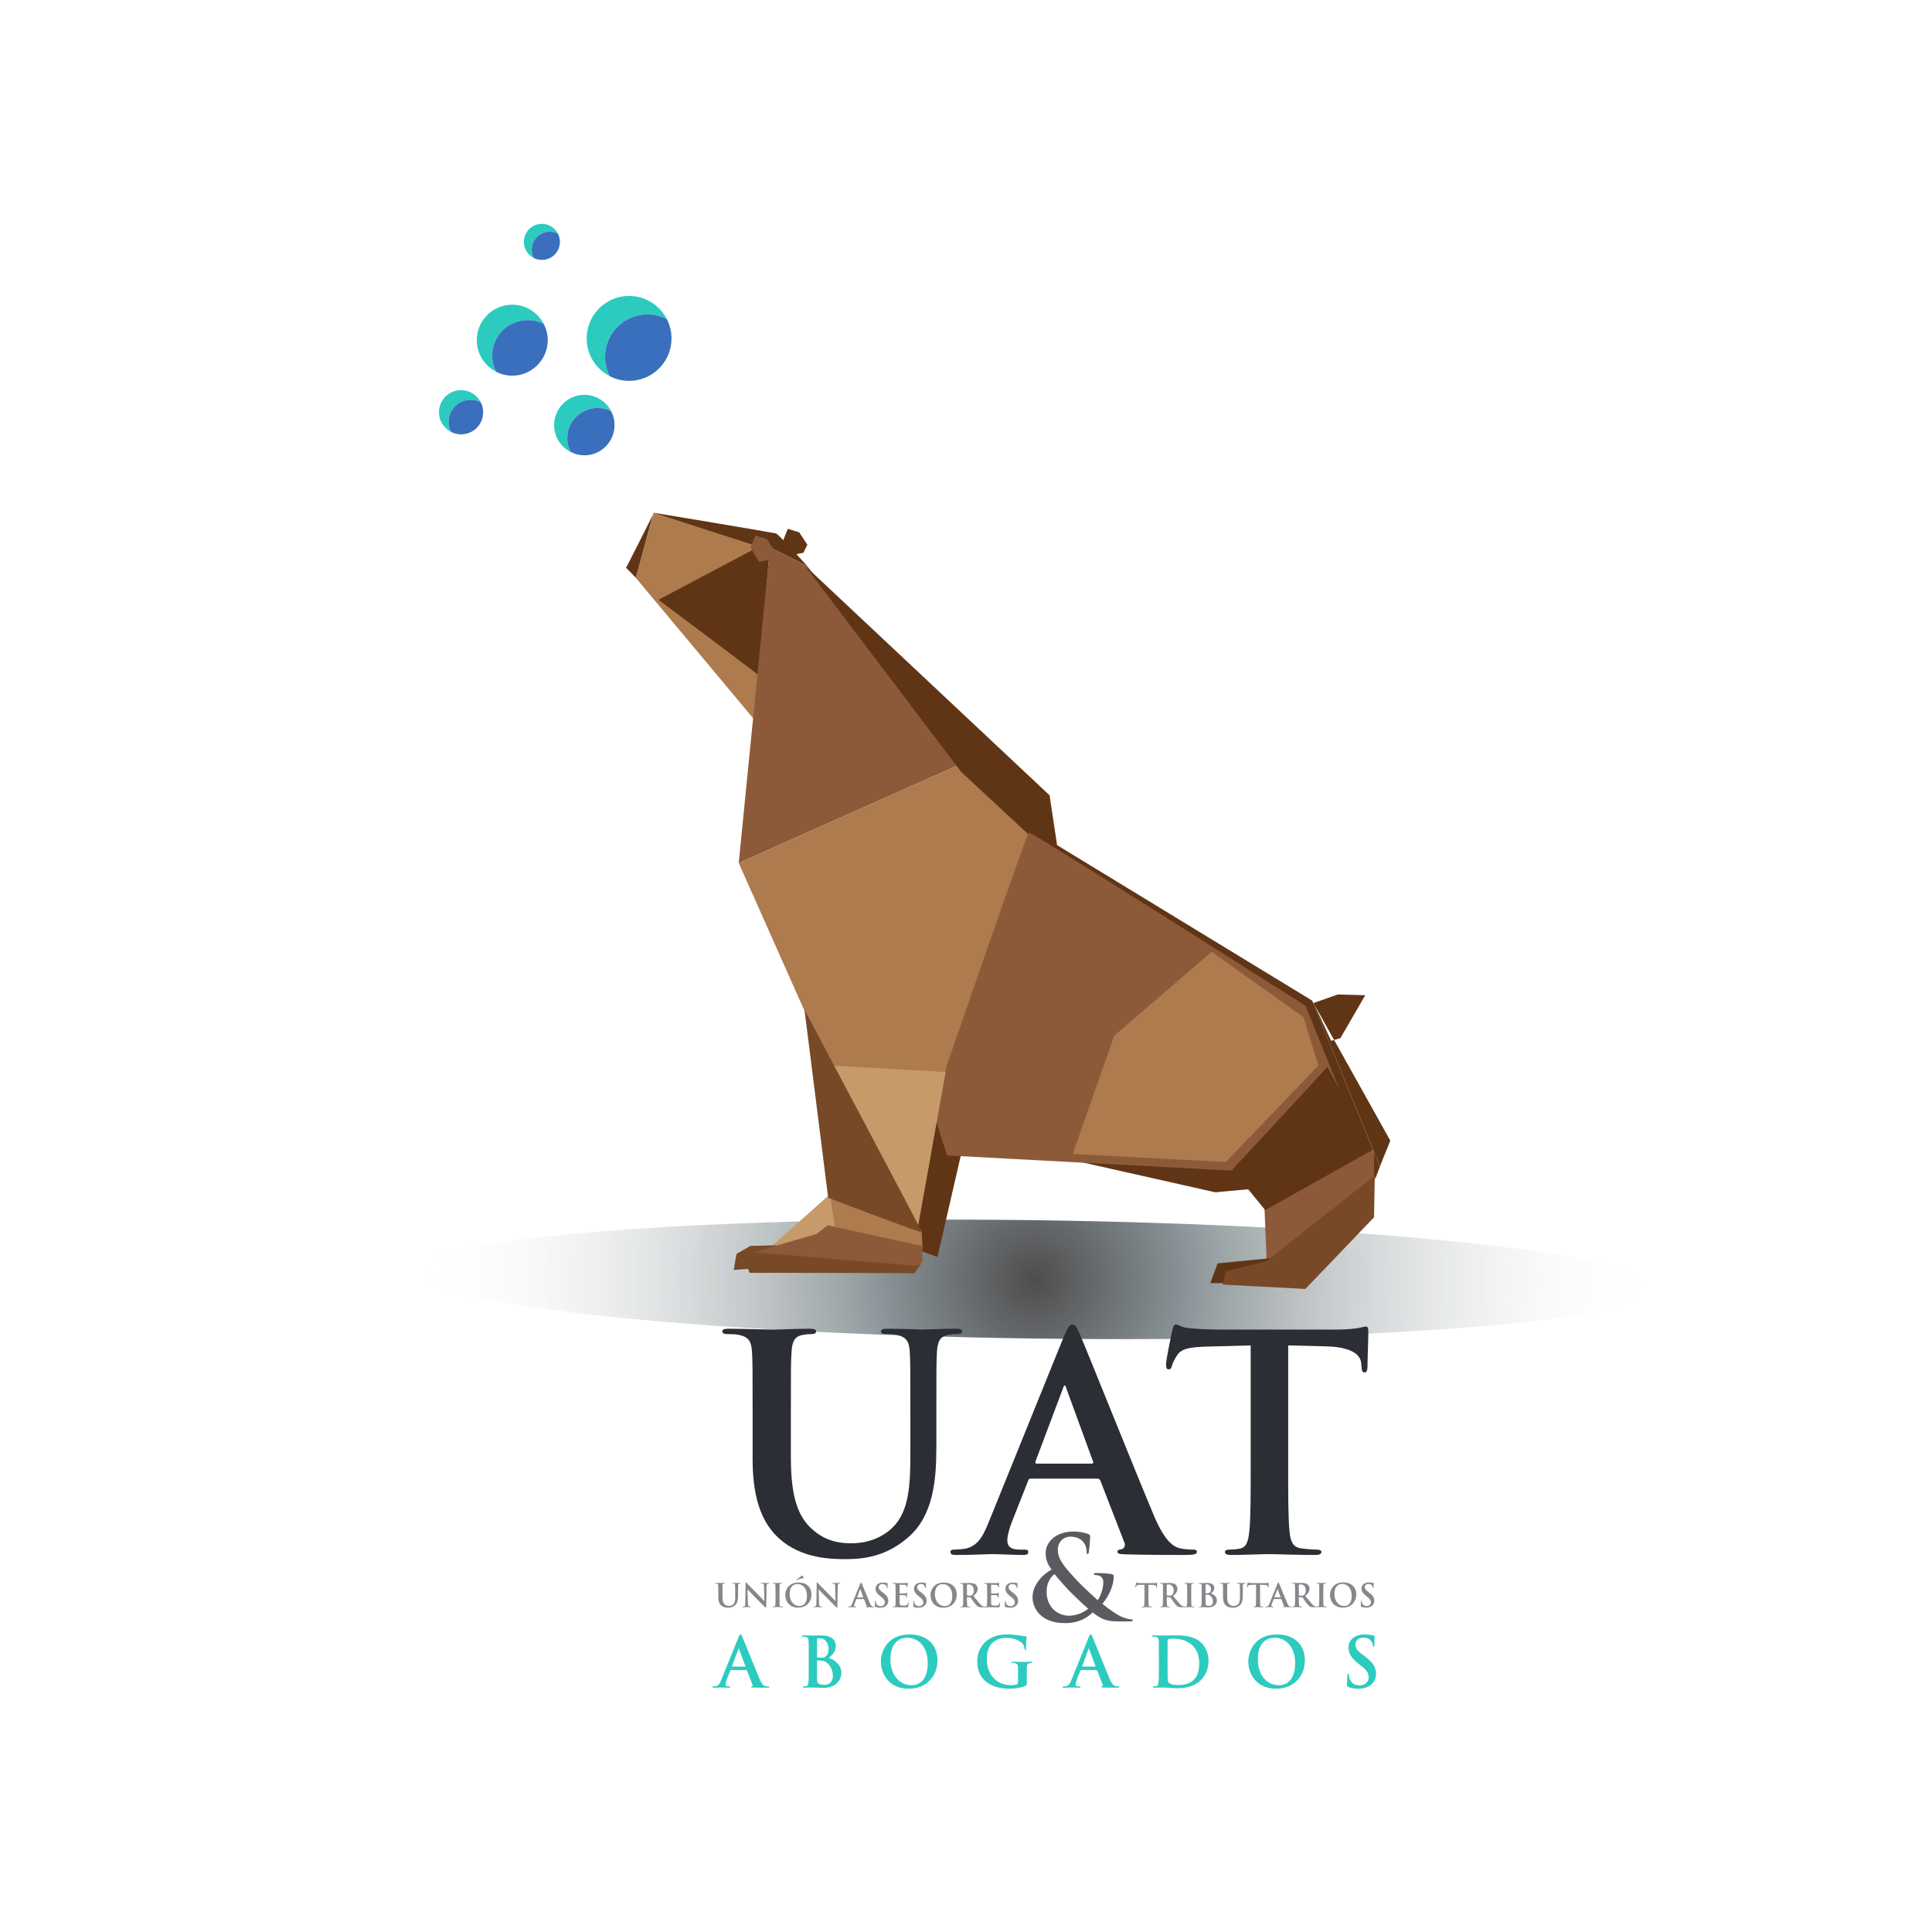 <svg version="1.2" xmlns="http://www.w3.org/2000/svg" viewBox="0 0 2268 2268" width="2268" height="2268">
	<title>40x40_uat</title>
	<defs>
		<clipPath clipPathUnits="userSpaceOnUse" id="cp1">
			<path d="m0 0h2268v2268h-2268z"/>
		</clipPath>
		<radialGradient id="g1" cx="0" cy="0" r="1" gradientUnits="userSpaceOnUse" gradientTransform="matrix(727.253,7.476,-7.476,727.253,1214.582,1501.85)">
			<stop offset="0" stop-color="#030103" stop-opacity="1"/>
			<stop offset=".233" stop-color="#536166" stop-opacity="1"/>
			<stop offset="1" stop-color="#ffffff" stop-opacity="0"/>
		</radialGradient>
	</defs>
	<style>
		.s0 { fill: url(#g1) } 
		.s1 { fill: #603515 } 
		.s2 { fill: #ad7b4d } 
		.s3 { fill: #8d5a39 } 
		.s4 { fill: #774927 } 
		.s5 { fill: #c79a69 } 
		.s6 { fill: #2ccbbfd8 } 
		.s7 { fill: #396fbdc2 } 
		.s8 { fill: #2c2e35 } 
		.s9 { fill: #85878b } 
		.s10 { fill: #595b61 } 
	</style>
	<g id="Page 1" clip-path="url(#cp1)">
		<g id="&lt;Group&gt;" style="opacity: .7">
			<path id="Path 2" class="s0" d="m1941.4 1511.6c0.5-38.3-324.5-73.8-725.9-79.2-401.4-5.3-727.2 21.4-727.7 59.7-0.5 38.3 324.5 73.8 725.9 79.2 401.4 5.4 727.2-21.4 727.7-59.7z"/>
		</g>
		<path id="Path 4" class="s1" d="m1175.3 1150.5l-74.8 325.1c0 0-70.8-25.7-70.1-27.7 0.7-2 144.9-297.4 144.9-297.4zm-440.4-484c0.5-0.2 31.7-62.5 31.7-62.5 0 0-19.9 74.8-20.3 74.2-0.3-0.6-11.4-11.7-11.4-11.7z"/>
		<path id="Path 5" class="s2" d="m888.6 848.5l-142.3-170.3 21-76.3 128.9 36.8z"/>
		<path id="Path 6" class="s1" d="m947.8 664.7c0 0-33.8-37.7-36.8-38.5-3.1-0.9-143.7-24.3-143.7-24.3l120.7 39 8.2-2.2zm-57.1 128.1c-1.3-1.7-117.7-88.7-117.7-88.7l123.3-65.3 6.5 16.8z"/>
		<path id="Path 7" class="s3" d="m867.2 1013.1l260.2-116-179.6-232.4-51.6-26 6.5 16.9z"/>
		<path id="Path 8" class="s2" d="m973.3 1251.6l140.2 11.3 99.6-291.8-85.7-74-260.2 116z"/>
		<path id="Path 9" class="s1" d="m1244.2 1013.8l-12.1-80.2-287.4-269.8 183.5 242.2zm182.7 385.9c5.2-0.9 187.8-16.5 187.8-16.5l5.2-13.8-79.6-194.8-328.1-200-115.1 335.9 29.4-27.7 119.5 76.2z"/>
		<path id="Path 10" class="s3" d="m1111.8 1356.4l502.9 26.8-82.2-202.6c0 0-322-204.3-324.6-203.4-2.6 0.9-96.1 272.7-96.1 272.7l-14.7 60.6z"/>
		<path id="Path 11" class="s1" d="m1632.1 1339l-91.8-164.4 79.6 194.7zm-29.4-170.7l-29.2 50.4-10.9 3.1-20.5-44.4 28.4-10zm-683.6-533.2l5.7-14.3 13.4 4.1 9.6 14.5-4.7 9.5-13.9 2.8z"/>
		<path id="Path 12" class="s3" d="m881 642.9l5.7-14.3 13.4 4.1 9.6 14.5-4.7 9.6-13.9 2.7zm732 706.3c-2.5 0-128.7 66.9-128.7 66.9l2.6 64.4 42-8.6 84.1-78.1z"/>
		<path id="Path 13" class="s1" d="m1420.8 1506.3l8.6-23.2 69.5-6.9-3.4 30.1z"/>
		<path id="Path 14" class="s4" d="m1435.4 1508l3.4-15.5 48.1-12 58.3-46.3 68.7-54.1-0.9 48.9-80.6 84.1z"/>
		<path id="Path 15" class="s1" d="m1558.1 1252.2c-0.8 2-111.6 121-111.6 121l38.8 47.4 125.6-70.5z"/>
		<path id="Path 16" class="s5" d="m974 1250.7l12.3 227.7 84.8-1.7 27.4-153.2 11.6-65z"/>
		<path id="Path 17" class="s2" d="m1081.8 1443.8c-2.7-1.4-104.9-39.7-104.9-39.7l-18.1 44.4 124.3 17.5z"/>
		<path id="Path 18" class="s5" d="m902.3 1466l71.9-63.9 7.7 48.8z"/>
		<path id="Path 19" class="s4" d="m1073 1494.9c-2-0.7-192.9-0.7-192.9-0.7l-2-4.7-16.8 1.3 3.3-18.8 16.2-9.4 28.2-0.7 169.4 20.9 2.7 1.3z"/>
		<path id="Path 20" class="s3" d="m1077.7 1486.1l5.4-5.4-0.7-18.1-110.9-24.2-12.8 10.1-73.9 21.5z"/>
		<path id="Path 21" class="s4" d="m944.4 1185.3l27.8 220.8c0 0 110.9 42.4 110.2 40.4-0.6-2.1-138-261.2-138-261.2z"/>
		<path id="Path 22" class="s2" d="m1422.4 1117.2l-114.4 98.7-48.7 138.8 179.7 9.4 108.7-113.3-17.4-56.7z"/>
		<path id="Path 23" class="s6" d="m619.4 375.8c6.8 0 13.3 1.6 19 4.6-6.9-13.5-20.9-22.7-37.1-22.7-23 0-41.6 18.6-41.6 41.6 0 16.2 9.2 30.2 22.7 37.1-2.9-5.7-4.6-12.2-4.6-19 0-23 18.6-41.6 41.6-41.6z"/>
		<path id="Path 24" class="s7" d="m643 399.3c0-6.8-1.7-13.2-4.6-18.9-5.7-3-12.2-4.6-19-4.6-23 0-41.6 18.6-41.6 41.6 0 6.8 1.7 13.3 4.6 19 5.7 2.9 12.1 4.6 18.9 4.6 23 0 41.7-18.7 41.7-41.7z"/>
		<path id="Path 25" class="s6" d="m701.4 478.9c5.8 0 11.3 1.4 16.1 3.9-5.9-11.5-17.8-19.3-31.5-19.3-19.6 0-35.5 15.9-35.5 35.5 0 13.7 7.8 25.7 19.3 31.5-2.5-4.8-3.9-10.3-3.9-16.1 0-19.6 15.9-35.5 35.5-35.5z"/>
		<path id="Path 26" class="s7" d="m721.4 499c0-5.9-1.4-11.3-3.9-16.2-4.8-2.5-10.3-3.9-16.1-3.9-19.6 0-35.5 15.9-35.5 35.5 0 5.8 1.4 11.3 3.9 16.1 4.8 2.5 10.3 4 16.2 4 19.6 0 35.4-15.9 35.4-35.5z"/>
		<path id="Path 27" class="s6" d="m552.5 469.3c4.3 0 8.3 1 11.8 2.8-4.3-8.3-13-14.1-23-14.1-14.4 0-26 11.6-26 26 0 10 5.8 18.7 14.2 23-1.9-3.5-2.9-7.5-2.9-11.8 0-14.3 11.6-25.9 25.9-25.9z"/>
		<path id="Path 28" class="s7" d="m567.2 483.9c0-4.2-1-8.2-2.9-11.8-3.5-1.8-7.5-2.8-11.8-2.8-14.3 0-25.9 11.6-25.9 25.9 0 4.3 1 8.3 2.9 11.8 3.5 1.8 7.5 2.9 11.8 2.9 14.3 0 25.9-11.6 25.9-26z"/>
		<path id="Path 29" class="s6" d="m645.3 272c3.5 0 6.8 0.9 9.7 2.3-3.6-6.8-10.7-11.5-18.9-11.5-11.7 0-21.1 9.5-21.1 21.2 0 8.2 4.7 15.3 11.5 18.8-1.5-2.9-2.3-6.2-2.3-9.6 0-11.7 9.4-21.2 21.1-21.2z"/>
		<path id="Path 30" class="s7" d="m657.3 284c0-3.5-0.9-6.8-2.3-9.7-2.9-1.4-6.2-2.3-9.7-2.3-11.7 0-21.1 9.5-21.1 21.2 0 3.4 0.8 6.7 2.3 9.6 2.9 1.5 6.2 2.3 9.6 2.3 11.7 0 21.2-9.4 21.2-21.1z"/>
		<path id="Path 31" class="s6" d="m760.1 369.1c8.2 0 15.9 2 22.7 5.5-8.2-16.1-25-27.2-44.3-27.2-27.5 0-49.8 22.4-49.8 49.9 0 19.3 11 36 27.1 44.3-3.5-6.8-5.5-14.5-5.5-22.7 0-27.5 22.3-49.8 49.8-49.8z"/>
		<path id="Path 32" class="s7" d="m788.3 397.3c0-8.2-2-15.9-5.5-22.7-6.8-3.5-14.5-5.5-22.7-5.5-27.5 0-49.8 22.3-49.8 49.8 0 8.2 2 15.9 5.5 22.7 6.8 3.5 14.5 5.5 22.7 5.5 27.5 0 49.8-22.3 49.8-49.8z"/>
		<path id="Path 33" class="s8" d="m883.5 1661.7c0-53.5 0-63.3-0.7-74.5-0.7-12-3.5-17.6-15.1-20.1-2.9-0.7-8.8-1-13.8-1-3.8 0-5.9-0.7-5.9-3.2 0-2.4 2.4-3.1 7.7-3.1 18.6 0 40.8 1 51.3 1 8.4 0 30.6-1 43.2-1 5.3 0 7.8 0.7 7.8 3.1 0 2.5-2.1 3.2-5.7 3.2-3.8 0-5.9 0.3-10.1 1-9.5 1.8-12.3 7.8-13 20.1-0.8 11.2-0.8 21-0.8 74.5v49.2c0 50.9 10.2 72.3 27.5 86.4 15.8 13 31.9 14.4 43.9 14.4 15.4 0 34.4-4.9 48.5-19 19.3-19.3 20.4-50.9 20.4-87.1v-43.9c0-53.5 0-63.3-0.7-74.5-0.7-12-3.6-17.6-15.2-20.1-2.8-0.7-8.7-1-12.6-1-3.9 0-6-0.7-6-3.2 0-2.4 2.5-3.1 7.4-3.1 17.9 0 40.1 1 40.4 1 4.2 0 26.4-1 40.1-1 4.9 0 7.4 0.7 7.4 3.1 0 2.5-2.2 3.2-6.4 3.2-3.8 0-5.9 0.3-10.2 1-9.5 1.8-12.3 7.8-13 20.1-0.7 11.2-0.7 21-0.7 74.5v37.6c0 39-3.8 80.4-33.4 105.7-24.9 21.5-50.2 25.3-73 25.3-18.7 0-52.4-1-78.1-24.2-17.9-16.2-31.2-42.2-31.2-93.1z"/>
		<path id="Path 34" fill-rule="evenodd" class="s8" d="m1209.9 1735.8c-1.7 0-2.4 0.7-3.1 2.8l-19 48.2c-3.5 8.7-5.3 17.2-5.3 21.4 0 6.3 3.2 10.9 14.1 10.9h5.3c4.2 0 5.2 0.7 5.2 2.8 0 2.8-2.1 3.5-5.9 3.5-11.3 0-26.4-1-37.3-1-3.9 0-23.2 1-41.5 1-4.5 0-6.6-0.7-6.6-3.5 0-2.1 1.4-2.8 4.2-2.8 3.1 0 8.1-0.4 10.9-0.7 16.1-2.1 22.8-14.1 29.8-31.6l88.2-217.9c4.3-10.2 6.4-14.1 9.9-14.1 3.1 0 5.3 3.2 8.8 11.3 8.4 19.3 64.6 159.9 87.1 213.3 13.4 31.6 23.6 36.5 30.9 38.3 5.3 1 10.6 1.4 14.8 1.4 2.8 0 4.6 0.3 4.6 2.8 0 2.8-3.2 3.5-16.2 3.5-12.6 0-38.3 0-66.4-0.7-6.3-0.3-10.6-0.3-10.6-2.8 0-2.1 1.4-2.8 5-3.2 2.4-0.7 4.9-3.8 3.1-8l-28.1-72.4c-0.7-1.8-1.7-2.5-3.5-2.5zm71.7-17.6c1.7 0 2.1-1 1.7-2.1l-31.6-86.4c-0.3-1.4-0.7-3.2-1.7-3.2-1.1 0-1.8 1.8-2.1 3.2l-32.4 86.1c-0.3 1.4 0 2.4 1.4 2.4zm186.6-138.8l-52.3 1.4c-20.4 0.7-28.8 2.5-34.1 10.2-3.5 5.3-5.3 9.5-6 12.3-0.7 2.8-1.7 4.2-3.8 4.2-2.5 0-3.2-1.7-3.2-5.6 0-5.6 6.7-37.6 7.4-40.4 1-4.6 2.1-6.7 4.2-6.7 2.8 0 6.3 3.5 15.1 4.3 10.2 1 23.5 1.7 35.1 1.7h139.2c11.2 0 19-1 24.2-1.7 5.3-1.1 8.1-1.8 9.5-1.8 2.5 0 2.8 2.1 2.8 7.4 0 7.4-1 31.6-1 40.7-0.4 3.6-1.1 5.7-3.2 5.7-2.8 0-3.5-1.8-3.8-7.1l-0.4-3.8c-0.7-9.2-10.2-19-41.5-19.7l-44.2-1.1v144.1c0 32.3 0 60.1 1.7 75.2 1.1 9.9 3.2 17.6 13.7 19 4.9 0.7 12.7 1.4 17.9 1.4 3.9 0 5.7 1 5.7 2.8 0 2.5-2.8 3.5-6.7 3.5-23.2 0-45.3-1-55.2-1-8.1 0-30.2 1-44.3 1-4.5 0-7-1-7-3.5 0-1.8 1.4-2.8 5.6-2.8 5.3 0 9.5-0.7 12.7-1.4 7-1.4 9.1-9.1 10.2-19.3 1.7-14.8 1.7-42.6 1.7-74.9z"/>
		<path id="Path 35" fill-rule="evenodd" class="s9" d="m843.2 1869.1c0-5.7 0-6.8 0-8-0.1-1.3-0.4-1.9-1.7-2.1-0.3-0.1-0.9-0.1-1.4-0.1-0.4 0-0.7-0.1-0.7-0.4 0-0.2 0.3-0.3 0.9-0.3 2 0 4.3 0.1 5.5 0.1 0.9 0 3.2-0.1 4.6-0.1 0.6 0 0.8 0.1 0.8 0.3 0 0.3-0.2 0.4-0.6 0.4-0.4 0-0.6 0-1.1 0.1-1 0.2-1.3 0.8-1.4 2.1 0 1.2 0 2.3 0 8v5.3c0 5.4 1.1 7.7 2.9 9.3 1.7 1.4 3.4 1.5 4.7 1.5 1.7 0 3.7-0.5 5.2-2 2.1-2.1 2.2-5.5 2.2-9.4v-4.7c0-5.7 0-6.8-0.1-8-0.1-1.3-0.4-1.9-1.6-2.1-0.3-0.1-0.9-0.1-1.4-0.1-0.4 0-0.6-0.1-0.6-0.4 0-0.2 0.3-0.3 0.8-0.3 1.9 0 4.3 0.1 4.3 0.1 0.5 0 2.9-0.1 4.3-0.1 0.6 0 0.8 0.1 0.8 0.3 0 0.3-0.2 0.4-0.7 0.4-0.4 0-0.6 0-1.1 0.1-1 0.2-1.3 0.8-1.3 2.1-0.1 1.2-0.1 2.3-0.1 8v4c0 4.2-0.4 8.7-3.6 11.4-2.7 2.3-5.4 2.7-7.8 2.7-2 0-5.7-0.1-8.4-2.6-1.9-1.7-3.4-4.5-3.4-10zm34.7 12.4c0.1 3 0.6 4 1.4 4.2 0.6 0.3 1.3 0.3 1.9 0.3 0.4 0 0.7 0.1 0.7 0.3 0 0.3-0.4 0.4-0.9 0.4-2.5 0-4-0.1-4.7-0.1-0.3 0-2.1 0.1-4 0.1-0.5 0-0.9-0.1-0.9-0.4 0-0.2 0.3-0.3 0.6-0.3 0.5 0 1.2 0 1.7-0.2 1-0.3 1.2-1.4 1.2-4.7l0.3-22.2c0-0.7 0.1-1.2 0.5-1.2 0.4 0 0.8 0.4 1.4 1.1 0.5 0.5 6.2 6.5 11.7 12 2.6 2.6 7.6 8 8.3 8.6h0.2l-0.4-16.9c0-2.3-0.4-3-1.3-3.4-0.5-0.2-1.4-0.2-2-0.2-0.4 0-0.6-0.2-0.6-0.4 0-0.3 0.4-0.3 1-0.3 2 0 3.8 0.1 4.6 0.1 0.4 0 1.8-0.1 3.7-0.1 0.4 0 0.8 0 0.8 0.3q0 0.4-0.7 0.4c-0.3 0-0.6 0-1.1 0.1-1 0.3-1.3 1.1-1.4 3.2l-0.4 23.8c0 0.8-0.1 1.1-0.5 1.1-0.4 0-0.9-0.4-1.3-0.8-2.3-2.3-7.2-7.2-11.1-11.1-4.1-4.1-8.3-8.7-9-9.4h-0.1zm32.5-12.4c0-5.7 0-6.8-0.1-8-0.1-1.3-0.5-1.9-1.3-2.1-0.4-0.1-0.9-0.2-1.3-0.2-0.4 0-0.6 0-0.6-0.3 0-0.3 0.3-0.3 0.9-0.3 1.4 0 3.8 0.1 4.9 0.1 0.9 0 3.1-0.1 4.6-0.1 0.5 0 0.8 0 0.8 0.3 0 0.3-0.3 0.3-0.6 0.3-0.4 0-0.7 0.1-1.2 0.2-1 0.1-1.3 0.8-1.4 2.1 0 1.2 0 2.3 0 8v6.6c0 3.7 0 6.7 0.1 8.3 0.1 1 0.4 1.7 1.5 1.8 0.5 0.1 1.4 0.2 1.9 0.2q0.6 0 0.6 0.3c0 0.2-0.3 0.4-0.7 0.4-2.5 0-4.8-0.2-5.9-0.2-0.8 0-3.2 0.2-4.7 0.2q-0.8 0-0.8-0.4c0-0.2 0.2-0.3 0.6-0.3 0.6 0 1.1-0.1 1.4-0.2 0.7-0.1 1-0.8 1.1-1.9 0.2-1.5 0.2-4.5 0.2-8.2zm33-16.9c0.3 0.5 0 0.6-0.2 0.6-0.1 0-0.5-0.1-1.2 0-2.1 0.2-5.1 1.4-6.5 2.2-0.3 0.1-0.6 0.3-0.6 0.3-0.1 0-0.3-0.1-0.3-0.2 0-0.2 0.2-0.3 0.4-0.5 1.5-1.5 5.5-4.4 6.1-4.8 0.3-0.2 0.6-0.3 0.7-0.3 0.3 0 0.3 0.1 0.5 0.4 0.3 0.6 0.7 1.3 1.1 2.3zm-21.6 20.2c0-6.4 4.3-14.7 15.6-14.7 9.3 0 15.2 5.4 15.2 14.1 0 8.6-6 15.4-15.6 15.4-10.8 0-15.2-8.1-15.2-14.8zm25.5 0.8c0-8.5-4.9-13.7-11-13.7-4.4 0-9.3 2.4-9.3 11.8 0 7.8 4.3 14 11.6 14 2.6 0 8.7-1.2 8.7-12.1zm14.1 8.4c0.1 2.9 0.6 3.9 1.4 4.1 0.6 0.3 1.3 0.3 1.9 0.3 0.4 0 0.7 0.1 0.7 0.3 0 0.3-0.4 0.4-0.9 0.4-2.5 0-4-0.1-4.7-0.1-0.3 0-2.1 0.1-4 0.1-0.5 0-0.9 0-0.9-0.4 0-0.2 0.3-0.3 0.6-0.3 0.5 0 1.2 0 1.7-0.2 1-0.3 1.2-1.4 1.2-4.7l0.3-22.2c0-0.7 0.1-1.2 0.5-1.2 0.4 0 0.8 0.5 1.4 1.1 0.5 0.5 6.2 6.6 11.7 12 2.6 2.6 7.6 8 8.3 8.6h0.2l-0.4-16.9c0-2.3-0.4-3-1.3-3.4-0.5-0.2-1.4-0.2-2-0.2-0.4 0-0.6-0.1-0.6-0.4 0-0.3 0.4-0.3 1-0.3 2 0 3.8 0.1 4.6 0.1 0.4 0 1.8-0.1 3.7-0.1 0.4 0 0.8 0 0.8 0.3q0 0.4-0.7 0.4c-0.3 0-0.6 0-1.1 0.1-1 0.3-1.3 1.1-1.4 3.2l-0.4 23.8c0 0.8-0.1 1.1-0.5 1.1-0.4 0-0.9-0.4-1.3-0.8-2.3-2.2-7.2-7.2-11.1-11.1-4.1-4-8.3-8.6-9-9.4h-0.1zm44.2-4.4c-0.2 0-0.3 0-0.4 0.3l-2 5.1c-0.4 1-0.6 1.9-0.6 2.3 0 0.7 0.4 1.2 1.5 1.2h0.6c0.4 0 0.6 0.1 0.6 0.3 0 0.3-0.3 0.4-0.7 0.4-1.2 0-2.8-0.1-4-0.1-0.4 0-2.5 0.1-4.4 0.1-0.5 0-0.7-0.1-0.7-0.4 0-0.2 0.1-0.3 0.4-0.3 0.3 0 0.9 0 1.2-0.1 1.7-0.2 2.4-1.5 3.2-3.4l9.4-23.3c0.5-1.1 0.7-1.5 1.1-1.5 0.3 0 0.6 0.3 0.9 1.2 0.9 2 7 17.1 9.4 22.8 1.4 3.4 2.5 4 3.3 4.1 0.6 0.2 1.1 0.2 1.6 0.2 0.3 0 0.5 0 0.5 0.3 0 0.3-0.4 0.4-1.8 0.4-1.3 0-4.1 0-7.1-0.1-0.7 0-1.1 0-1.1-0.3 0-0.2 0.1-0.3 0.5-0.3 0.3-0.1 0.5-0.5 0.4-0.9l-3.1-7.8q-0.1-0.2-0.3-0.2zm7.7-1.9c0.1 0 0.2-0.1 0.1-0.2l-3.4-9.3c0-0.2 0-0.4-0.1-0.4-0.2 0-0.2 0.2-0.3 0.4l-3.4 9.2c-0.1 0.2 0 0.3 0.1 0.3zm14.4 11c-0.6-0.2-0.7-0.4-0.7-1.3 0-2 0.1-4.3 0.2-4.9 0-0.6 0.1-1 0.4-1 0.4 0 0.4 0.4 0.4 0.7 0 0.5 0.2 1.2 0.4 1.9 0.8 2.8 3 3.8 5.3 3.8 3.4 0 5.1-2.3 5.1-4.3 0-1.9-0.6-3.6-3.7-6l-1.7-1.4c-4.2-3.2-5.6-5.9-5.6-8.9 0-4.2 3.5-7.1 8.7-7.1 2.4 0 4 0.3 5 0.6 0.3 0.1 0.5 0.2 0.5 0.4 0 0.5-0.1 1.6-0.1 4.6 0 0.8-0.1 1.1-0.4 1.1q-0.4 0-0.4-0.7c0-0.3-0.2-1.5-1-2.5-0.6-0.7-1.6-1.8-4.1-1.8-2.8 0-4.5 1.6-4.5 3.9 0 1.7 0.9 3 4 5.4l1.1 0.8c4.5 3.4 6.2 6 6.2 9.6 0 2.2-0.9 4.8-3.6 6.6-1.9 1.2-4 1.5-6 1.5-2.2 0-3.9-0.3-5.5-1zm23.7-17.1c0-5.7 0-6.8-0.1-8-0.1-1.3-0.4-1.9-1.6-2.1-0.3-0.1-1-0.1-1.5-0.1-0.4 0-0.6-0.1-0.6-0.4 0-0.2 0.2-0.3 0.8-0.3 1 0 2.1 0 3.1 0 0.9 0.1 1.8 0.1 2.3 0.1 1.2 0 8.7 0 9.5 0 0.7-0.1 1.3-0.2 1.6-0.3 0.2 0 0.4-0.1 0.6-0.1 0.2 0 0.2 0.1 0.2 0.3 0 0.3-0.2 0.7-0.3 2.5 0 0.3-0.1 2-0.2 2.5 0 0.1-0.1 0.4-0.4 0.4-0.2 0-0.3-0.2-0.3-0.6 0-0.2 0-0.9-0.2-1.3-0.3-0.7-0.7-1.1-2.6-1.4-0.6 0-4.6-0.1-5.3-0.1q-0.3 0-0.3 0.4v9.5c0 0.3 0.1 0.4 0.3 0.4 0.8 0 5.2 0 6-0.1 0.9 0 1.5-0.2 1.8-0.5 0.3-0.3 0.4-0.5 0.6-0.5 0.2 0 0.3 0 0.3 0.3 0 0.2-0.2 0.8-0.3 2.7 0 0.8-0.2 2.3-0.2 2.6 0 0.3 0 0.7-0.3 0.7-0.3 0-0.3-0.2-0.3-0.4-0.1-0.3-0.1-0.8-0.2-1.3-0.2-0.8-0.7-1.3-2.1-1.5-0.7-0.1-4.4-0.1-5.3-0.1-0.2 0-0.3 0.1-0.3 0.4v2.9c0 1.3 0 4.8 0 5.9 0.1 2.6 0.7 3.2 4.6 3.2 0.9 0 2.5 0 3.5-0.5 1-0.5 1.4-1.2 1.7-2.8 0.1-0.4 0.1-0.6 0.4-0.6 0.3 0 0.3 0.3 0.3 0.7 0 0.9-0.3 3.5-0.5 4.2-0.2 1-0.6 1-2 1-2.8 0-4.9-0.1-6.5-0.1-1.7-0.1-2.8-0.1-4-0.1-0.4 0-1.2 0-2.1 0-0.9 0-1.9 0.1-2.6 0.1q-0.8 0-0.8-0.4c0-0.2 0.2-0.3 0.6-0.3 0.6 0 1.1-0.1 1.4-0.2 0.8-0.1 0.9-0.9 1.1-2 0.2-1.6 0.2-4.6 0.2-8.1zm21.4 17.2c-0.6-0.3-0.7-0.5-0.7-1.3 0-2.1 0.1-4.4 0.2-5 0-0.5 0.1-0.9 0.4-0.9 0.4 0 0.4 0.3 0.4 0.6 0 0.5 0.1 1.3 0.3 1.9 0.9 2.8 3.1 3.8 5.4 3.8 3.4 0 5.1-2.3 5.1-4.3 0-1.8-0.6-3.6-3.7-6l-1.8-1.4c-4.1-3.2-5.5-5.8-5.5-8.9 0-4.1 3.4-7.1 8.7-7.1 2.4 0 4 0.4 5 0.6 0.3 0.1 0.5 0.2 0.5 0.5 0 0.5-0.1 1.6-0.1 4.5 0 0.8-0.2 1.1-0.5 1.1q-0.3 0-0.3-0.6c0-0.4-0.2-1.6-1-2.5-0.6-0.8-1.7-1.9-4.1-1.9-2.8 0-4.5 1.6-4.5 3.9 0 1.7 0.9 3.1 4 5.4l1 0.8c4.6 3.5 6.2 6 6.2 9.6 0 2.2-0.8 4.8-3.5 6.6-1.9 1.2-4 1.5-6 1.5-2.2 0-3.9-0.2-5.5-0.9zm19.5-13.8c0-6.5 4.3-14.8 15.6-14.8 9.4 0 15.2 5.4 15.2 14.1 0 8.6-6 15.4-15.6 15.4-10.8 0-15.2-8.1-15.2-14.7zm25.6 0.7c0-8.5-4.9-13.7-11.1-13.7-4.3 0-9.3 2.4-9.3 11.8 0 7.8 4.4 14 11.6 14 2.7 0 8.8-1.2 8.8-12.1zm12.8-4.1c0-5.7 0-6.7-0.1-7.9-0.1-1.3-0.4-1.9-1.6-2.2-0.3-0.1-1-0.1-1.5-0.1-0.4 0-0.6-0.1-0.6-0.3 0-0.3 0.2-0.4 0.8-0.4 2 0 4.4 0.1 5.2 0.1 1.2 0 4.1-0.1 5.3-0.1 2.3 0 4.9 0.2 6.9 1.6 1.1 0.8 2.6 2.7 2.6 5.2 0 2.8-1.2 5.3-5 8.4 3.4 4.3 6 7.6 8.2 10 2.1 2.1 3.6 2.4 4.2 2.5q0.6 0.1 1 0.1 0 0 0.1 0c0.5 0 1 0 1.3-0.1 0.8-0.2 0.9-1 1.1-2.1 0.2-1.6 0.2-4.6 0.2-8v-6.7c0-5.7 0-6.7-0.1-7.9-0.1-1.3-0.4-1.9-1.6-2.2-0.3-0.1-0.9-0.1-1.5-0.1-0.4 0-0.6-0.1-0.6-0.3 0-0.3 0.2-0.4 0.8-0.4 1 0 2.1 0.1 3.1 0.1 0.9 0 1.8 0 2.3 0 1.2 0 8.7 0 9.5 0 0.7-0.1 1.3-0.2 1.6-0.2 0.2-0.1 0.4-0.2 0.6-0.2 0.2 0 0.2 0.2 0.2 0.4 0 0.2-0.2 0.7-0.3 2.4 0 0.4-0.1 2-0.2 2.5 0 0.2-0.1 0.4-0.4 0.4-0.2 0-0.3-0.2-0.3-0.5 0-0.3 0-0.9-0.2-1.4-0.3-0.7-0.7-1.1-2.5-1.3-0.7-0.1-4.6-0.2-5.4-0.2q-0.3 0-0.3 0.4v9.5c0 0.3 0.1 0.4 0.3 0.4 0.8 0 5.2 0 6 0 0.9-0.1 1.5-0.2 1.8-0.6 0.3-0.3 0.5-0.5 0.6-0.5 0.2 0 0.3 0.1 0.3 0.3 0 0.2-0.1 0.8-0.3 2.8 0 0.7-0.1 2.2-0.1 2.5 0 0.3 0 0.7-0.4 0.7-0.2 0-0.3-0.2-0.3-0.3-0.1-0.4-0.1-0.9-0.2-1.4-0.2-0.7-0.7-1.3-2.1-1.5-0.7 0-4.4-0.1-5.3-0.1-0.2 0-0.3 0.2-0.3 0.4v3c0 1.3 0 4.7 0 5.8 0.1 2.6 0.7 3.2 4.6 3.2 0.9 0 2.5 0 3.5-0.5 1-0.4 1.4-1.2 1.7-2.8 0.1-0.4 0.1-0.5 0.4-0.5 0.3 0 0.3 0.3 0.3 0.7 0 0.8-0.3 3.4-0.5 4.1-0.2 1-0.6 1-2 1-2.8 0-4.9-0.1-6.5-0.1-1.7-0.1-2.8-0.1-4-0.1-0.4 0-1.2 0-2.1 0-0.9 0-1.8 0.1-2.6 0.1q-0.1 0-0.2 0-0.1 0-0.2 0h-3.6c-2.1 0-3-0.2-4-0.7-1.6-0.9-3.1-2.6-5.2-5.5-1.5-2.1-3.2-4.7-3.7-5.3-0.2-0.2-0.4-0.2-0.7-0.2l-3.3-0.1c-0.2 0-0.3 0.1-0.3 0.3v0.5c0 3.5 0 6.5 0.2 8.1 0.1 1.1 0.3 1.9 1.5 2.1 0.5 0.1 1.4 0.1 1.8 0.1q0.5 0 0.5 0.3 0 0.4-0.8 0.4c-2.2 0-4.9-0.1-5.5-0.1-0.7 0-3.1 0.1-4.6 0.1q-0.8 0-0.8-0.4c0-0.2 0.2-0.3 0.6-0.3 0.6 0 1.1 0 1.4-0.1 0.7-0.2 0.9-1 1.1-2.1 0.2-1.6 0.2-4.6 0.2-8zm4.4 3c0 0.4 0.1 0.5 0.4 0.6 0.8 0.3 1.9 0.4 2.8 0.4 1.5 0 2-0.1 2.7-0.6 1.1-0.9 2.2-2.6 2.2-5.7 0-5.3-3.5-6.9-5.7-6.9q-1.5 0-2 0.2c-0.3 0-0.4 0.2-0.4 0.5zm45.1 14.1c-0.6-0.2-0.7-0.4-0.7-1.3 0-2 0.1-4.3 0.2-4.9 0-0.6 0.1-1 0.4-1 0.4 0 0.4 0.4 0.4 0.7 0 0.5 0.1 1.3 0.3 1.9 0.9 2.8 3.1 3.8 5.4 3.8 3.4 0 5.1-2.3 5.1-4.3 0-1.8-0.6-3.6-3.7-6l-1.8-1.4c-4.1-3.2-5.5-5.9-5.5-8.9 0-4.2 3.4-7.1 8.7-7.1 2.4 0 4 0.3 5 0.6 0.3 0.1 0.5 0.2 0.5 0.5 0 0.4-0.1 1.5-0.1 4.5 0 0.8-0.1 1.1-0.4 1.1q-0.4 0-0.4-0.7c0-0.3-0.2-1.5-1-2.5-0.6-0.7-1.7-1.8-4.1-1.8-2.8 0-4.5 1.6-4.5 3.9 0 1.7 0.9 3 4 5.4l1.1 0.8c4.5 3.4 6.1 6 6.1 9.6 0 2.2-0.8 4.8-3.5 6.6-1.9 1.2-4 1.5-6 1.5-2.2 0-3.9-0.3-5.5-1zm163.3-25.9l-5.6 0.1c-2.2 0.1-3.1 0.3-3.7 1.1-0.4 0.6-0.6 1.1-0.6 1.4-0.1 0.3-0.2 0.4-0.4 0.4-0.3 0-0.4-0.2-0.4-0.6 0-0.6 0.7-4 0.8-4.3 0.1-0.5 0.2-0.7 0.5-0.7 0.3 0 0.6 0.3 1.6 0.4 1.1 0.1 2.5 0.2 3.8 0.2h14.9c1.2 0 2-0.1 2.6-0.2 0.5-0.1 0.8-0.2 1-0.2 0.3 0 0.3 0.2 0.3 0.8 0 0.8-0.1 3.4-0.1 4.4-0.1 0.4-0.1 0.6-0.4 0.6-0.3 0-0.3-0.2-0.4-0.8v-0.4c-0.1-1-1.1-2-4.5-2.1l-4.7-0.1v15.5c0 3.4 0 6.4 0.2 8 0.1 1.1 0.3 1.9 1.5 2 0.5 0.1 1.3 0.2 1.9 0.2q0.6 0 0.6 0.3c0 0.3-0.3 0.4-0.7 0.4-2.5 0-4.9-0.1-6-0.1-0.8 0-3.2 0.1-4.7 0.1q-0.7 0-0.8-0.4c0-0.2 0.2-0.3 0.6-0.3 0.6 0 1.1-0.1 1.4-0.2 0.8-0.1 1-0.9 1.1-2 0.2-1.6 0.2-4.6 0.2-8zm21.7 8.8c0-5.8 0-6.8 0-8-0.1-1.3-0.4-1.9-1.7-2.2-0.3 0-0.9-0.1-1.4-0.1-0.5 0-0.7-0.1-0.7-0.3 0-0.3 0.3-0.4 0.9-0.4 2 0 4.3 0.2 5.1 0.2 1.3 0 4.2-0.2 5.3-0.2 2.4 0 4.9 0.3 7 1.7 1 0.7 2.5 2.6 2.5 5.1 0 2.8-1.1 5.4-4.9 8.5 3.3 4.2 5.9 7.5 8.1 9.9 2.1 2.2 3.7 2.4 4.3 2.5q0.6 0.2 1 0.2 0.1 0 0.1 0 0.1 0 0.2 0c0.6 0 1.1-0.1 1.4-0.2 0.8-0.1 1-0.8 1.1-1.9 0.2-1.6 0.2-4.5 0.2-8.2v-6.6c0-5.8 0-6.8-0.1-8-0.1-1.3-0.4-1.9-1.3-2.1-0.4-0.1-0.9-0.2-1.3-0.2-0.4 0-0.6-0.1-0.6-0.4 0-0.2 0.3-0.3 0.9-0.3 1.4 0 3.8 0.2 4.9 0.2 0.9 0 3.1-0.2 4.6-0.2 0.5 0 0.8 0.1 0.8 0.3 0 0.3-0.3 0.4-0.6 0.4-0.4 0-0.7 0.1-1.2 0.1-1 0.2-1.3 0.9-1.4 2.2 0 1.2 0 2.2 0 8v6.6c0 3.7 0 6.6 0.1 8.3 0.1 1 0.4 1.7 1.5 1.8 0.5 0.1 1.4 0.2 1.9 0.2q0.6 0 0.6 0.3c0 0.2-0.3 0.3-0.7 0.3-2.5 0-4.8-0.1-5.9-0.1-0.8 0-3.2 0.1-4.7 0.1q-0.2 0-0.4 0-0.1 0-0.4 0h-3.5c-2.1 0-3.1-0.2-4.1-0.7-1.6-0.8-3-2.6-5.1-5.5-1.5-2.1-3.3-4.7-3.8-5.2-0.2-0.2-0.4-0.3-0.6-0.3l-3.3-0.1c-0.2 0-0.3 0.1-0.3 0.3v0.6c0 3.5 0 6.5 0.2 8 0.1 1.1 0.3 2 1.4 2.1 0.6 0.1 1.4 0.2 1.9 0.2q0.4 0 0.4 0.3 0 0.3-0.7 0.3c-2.2 0-5-0.1-5.6-0.1-0.7 0-3 0.1-4.6 0.1q-0.7 0-0.7-0.3c0-0.2 0.1-0.3 0.6-0.3 0.6 0 1-0.1 1.4-0.2 0.7-0.1 0.9-1 1-2.1 0.2-1.5 0.2-4.5 0.2-8zm4.5 3c0 0.4 0.1 0.5 0.3 0.7 0.8 0.2 1.9 0.3 2.9 0.3 1.5 0 2-0.1 2.7-0.6 1.1-0.8 2.2-2.6 2.2-5.7 0-5.3-3.6-6.9-5.8-6.9q-1.4 0-2 0.2c-0.2 0.1-0.3 0.2-0.3 0.5zm41-3c0-5.7 0-6.7-0.1-7.9 0-1.3-0.3-1.9-1.6-2.2-0.3-0.1-0.9-0.1-1.4-0.1-0.5 0-0.7-0.1-0.7-0.3 0-0.3 0.3-0.4 0.8-0.4 2 0 4.4 0.1 5.2 0.1 1.8 0 3.3-0.1 4.6-0.1 6.8 0 8 3.7 8 5.7 0 3.1-1.8 4.9-3.9 6.6 3.1 1 6.9 3.7 6.9 8.1 0 4-3.1 8.2-10.1 8.2-0.4 0-1.5-0.1-2.6-0.1-1.1-0.1-2.3-0.1-2.8-0.1-0.4 0-1.3 0-2.2 0-0.8 0-1.8 0.1-2.6 0.1q-0.7 0-0.7-0.4c0-0.2 0.1-0.3 0.6-0.3 0.5 0 1 0 1.3-0.1 0.8-0.2 1-1 1.1-2.1 0.2-1.6 0.2-4.6 0.2-8zm4.5 0.6c0 0.3 0.2 0.4 0.3 0.4 0.3 0.1 0.9 0.1 1.8 0.1 1.2 0 2-0.1 2.7-0.7 1-0.8 1.5-2.1 1.5-4 0-2.5-1.4-5.8-4.7-5.8-0.5 0-0.8 0-1.2 0.1-0.3 0-0.4 0.2-0.4 0.6zm5 3c-0.8-0.5-1.6-0.8-3.1-0.9-0.7 0-1.1 0-1.6 0q-0.3 0-0.3 0.2v9c0 2.5 0.2 3.1 1.4 3.6 1 0.4 1.8 0.4 2.7 0.4 1.7 0 4.6-0.9 4.6-4.8 0-2.3-0.8-5.5-3.7-7.5zm15.5-3.6c0-5.8 0-6.8 0-8-0.1-1.3-0.4-1.9-1.7-2.2-0.3 0-0.9-0.1-1.4-0.1-0.4 0-0.7-0.1-0.7-0.3 0-0.3 0.3-0.4 0.9-0.4 2 0 4.3 0.1 5.5 0.1 0.9 0 3.2-0.1 4.6-0.1 0.6 0 0.8 0.1 0.8 0.4 0 0.2-0.2 0.3-0.6 0.3-0.4 0-0.6 0.1-1.1 0.1-1 0.2-1.3 0.9-1.4 2.2 0 1.2 0 2.2 0 8v5.2c0 5.5 1.1 7.8 2.9 9.3 1.7 1.4 3.4 1.6 4.7 1.6 1.7 0 3.7-0.6 5.2-2.1 2.1-2 2.2-5.4 2.2-9.3v-4.7c0-5.8 0-6.8-0.1-8 0-1.3-0.3-1.9-1.6-2.2-0.3 0-0.9-0.1-1.3-0.1-0.5 0-0.7-0.1-0.7-0.3 0-0.3 0.3-0.4 0.8-0.4 1.9 0 4.3 0.1 4.3 0.1 0.5 0 2.9-0.1 4.3-0.1 0.6 0 0.8 0.1 0.8 0.4 0 0.2-0.2 0.3-0.7 0.3-0.4 0-0.6 0.1-1 0.1-1.1 0.2-1.4 0.9-1.4 2.2-0.1 1.2-0.1 2.2-0.1 8v4c0 4.2-0.4 8.6-3.6 11.3-2.7 2.3-5.4 2.8-7.8 2.8-2 0-5.7-0.2-8.4-2.6-1.9-1.8-3.4-4.6-3.4-10zm38.8-8.9l-5.6 0.2c-2.2 0.1-3.1 0.3-3.7 1.1-0.4 0.6-0.6 1-0.6 1.3-0.1 0.3-0.2 0.5-0.4 0.5-0.3 0-0.4-0.2-0.4-0.6 0-0.6 0.7-4.1 0.8-4.4 0.1-0.5 0.2-0.7 0.5-0.7 0.3 0 0.6 0.4 1.6 0.5 1.1 0.1 2.5 0.2 3.8 0.2h14.9c1.2 0 2-0.2 2.6-0.2 0.5-0.1 0.8-0.2 1-0.2 0.3 0 0.3 0.2 0.3 0.8 0 0.8-0.1 3.4-0.1 4.3-0.1 0.4-0.1 0.6-0.4 0.6-0.3 0-0.3-0.1-0.4-0.7v-0.4c-0.1-1-1.1-2.1-4.5-2.1l-4.7-0.2v15.5c0 3.5 0 6.4 0.2 8.1 0.1 1 0.3 1.9 1.5 2 0.5 0.1 1.3 0.2 1.9 0.2q0.6 0 0.6 0.3c0 0.2-0.3 0.3-0.7 0.3-2.5 0-4.9-0.1-6-0.1-0.8 0-3.2 0.1-4.7 0.1q-0.7 0-0.8-0.3c0-0.2 0.2-0.3 0.6-0.3 0.6 0 1.1-0.1 1.4-0.2 0.8-0.1 1-1 1.1-2.1 0.2-1.6 0.2-4.5 0.2-8z"/>
		<path id="Path 36" fill-rule="evenodd" class="s9" d="m1495.4 1877.1c-0.1 0-0.2 0-0.3 0.3l-2 5.1c-0.4 1-0.6 1.9-0.6 2.3 0 0.7 0.3 1.2 1.5 1.2h0.6c0.4 0 0.5 0.1 0.5 0.3 0 0.3-0.2 0.4-0.6 0.4-1.2 0-2.8-0.1-4-0.1-0.4 0-2.5 0.1-4.4 0.1-0.5 0-0.8-0.1-0.8-0.4 0-0.2 0.2-0.3 0.5-0.3 0.3 0 0.9 0 1.2-0.1 1.7-0.2 2.4-1.5 3.2-3.4l9.4-23.3c0.5-1.1 0.7-1.5 1.1-1.5 0.3 0 0.5 0.3 0.9 1.2 0.9 2 7 17.1 9.4 22.8 1.4 3.4 2.5 4 3.3 4.1 0.5 0.2 1.1 0.2 1.6 0.2 0.3 0 0.5 0 0.5 0.3 0 0.3-0.4 0.4-1.8 0.4-1.3 0-4.1 0-7.1-0.1-0.7 0-1.1 0-1.1-0.3 0-0.2 0.1-0.3 0.5-0.3 0.3-0.1 0.5-0.5 0.3-0.9l-3-7.8q-0.1-0.2-0.4-0.2zm7.7-1.9c0.2 0 0.3-0.1 0.2-0.2l-3.4-9.3c0-0.2 0-0.4-0.2-0.4-0.1 0-0.1 0.2-0.2 0.4l-3.5 9.2c0 0.2 0 0.3 0.2 0.3zm17.2-6.1c0-5.7 0-6.8-0.1-8-0.1-1.3-0.4-1.9-1.6-2.1-0.3-0.1-1-0.1-1.5-0.1-0.4 0-0.6-0.1-0.6-0.4 0-0.2 0.2-0.3 0.8-0.3 2 0 4.4 0.1 5.2 0.1 1.2 0 4.1-0.1 5.3-0.1 2.4 0 4.9 0.2 6.9 1.6 1.1 0.7 2.6 2.6 2.6 5.2 0 2.8-1.2 5.3-5 8.4 3.4 4.2 6 7.6 8.2 9.9 2.1 2.2 3.6 2.5 4.2 2.6q0.6 0.1 1.1 0.1 0 0 0.1 0 0.1 0 0.2 0c0.6 0 1-0.1 1.4-0.2 0.7-0.1 0.9-0.7 1-1.8 0.2-1.6 0.2-4.6 0.2-8.3v-6.6c0-5.7 0-6.8 0-8-0.1-1.3-0.5-1.9-1.3-2.1-0.4-0.1-0.9-0.1-1.4-0.1-0.4 0-0.6-0.1-0.6-0.4 0-0.2 0.3-0.3 0.9-0.3 1.5 0 3.8 0.1 4.9 0.1 1 0 3.2-0.1 4.6-0.1 0.5 0 0.8 0.1 0.8 0.3 0 0.3-0.2 0.4-0.6 0.4-0.4 0-0.7 0-1.1 0.1-1 0.2-1.3 0.8-1.4 2.1-0.1 1.2-0.1 2.3-0.1 8v6.6c0 3.7 0 6.7 0.2 8.3 0.1 1 0.3 1.7 1.5 1.8 0.5 0.1 1.3 0.2 1.9 0.2q0.6 0 0.6 0.3c0 0.3-0.3 0.4-0.7 0.4-2.5 0-4.9-0.1-5.9-0.1-0.9 0-3.2 0.1-4.8 0.1q-0.2 0-0.3-0.1-0.2 0.1-0.4 0.1h-3.6c-2.1 0-3-0.2-4-0.7-1.6-0.9-3.1-2.7-5.2-5.6-1.5-2.1-3.2-4.6-3.7-5.2-0.2-0.2-0.4-0.2-0.7-0.2l-3.3-0.1c-0.2 0-0.3 0.1-0.3 0.3v0.5c0 3.5 0 6.5 0.2 8.1 0.1 1.1 0.4 1.9 1.5 2 0.6 0.1 1.4 0.2 1.8 0.2q0.5 0 0.5 0.3 0 0.4-0.8 0.4c-2.2 0-4.9-0.1-5.5-0.1-0.7 0-3.1 0.1-4.6 0.1q-0.8 0-0.8-0.4c0-0.2 0.2-0.3 0.6-0.3 0.6 0 1.1-0.1 1.4-0.2 0.8-0.1 0.9-0.9 1.1-2 0.2-1.6 0.2-4.6 0.2-8.1zm4.4 3c0 0.4 0.1 0.6 0.4 0.7 0.8 0.3 1.9 0.4 2.8 0.4 1.5 0 2-0.2 2.7-0.7 1.1-0.8 2.2-2.5 2.2-5.6 0-5.4-3.5-6.9-5.7-6.9q-1.5 0-2 0.1c-0.3 0.1-0.4 0.3-0.4 0.6zm36.6 0.3c0-6.4 4.2-14.8 15.6-14.8 9.3 0 15.2 5.5 15.2 14.1 0 8.7-6.1 15.5-15.6 15.5-10.8 0-15.2-8.1-15.2-14.8zm25.5 0.7c0-8.4-4.9-13.7-11-13.7-4.4 0-9.3 2.4-9.3 11.8 0 7.9 4.3 14.1 11.6 14.1 2.6 0 8.7-1.3 8.7-12.2zm11.5 13.1c-0.6-0.3-0.8-0.5-0.8-1.3 0-2.1 0.2-4.3 0.2-4.9 0.1-0.6 0.2-1 0.5-1 0.3 0 0.4 0.3 0.4 0.6 0 0.5 0.1 1.3 0.3 2 0.8 2.7 3 3.8 5.4 3.8 3.4 0 5-2.3 5-4.3 0-1.9-0.5-3.6-3.7-6.1l-1.7-1.3c-4.1-3.3-5.6-5.9-5.6-9 0-4.1 3.5-7.1 8.7-7.1 2.5 0 4.1 0.4 5 0.7 0.4 0 0.6 0.2 0.6 0.4 0 0.5-0.2 1.6-0.2 4.5 0 0.9-0.1 1.2-0.4 1.2q-0.4 0-0.4-0.7c0-0.3-0.2-1.5-0.9-2.5-0.6-0.7-1.7-1.8-4.2-1.8-2.7 0-4.4 1.6-4.4 3.8 0 1.8 0.8 3.1 4 5.5l1 0.8c4.6 3.4 6.2 6 6.2 9.6 0 2.2-0.8 4.8-3.5 6.5-1.9 1.2-4 1.6-6 1.6-2.2 0-3.9-0.3-5.5-1z"/>
		<path id="Path 37" fill-rule="evenodd" class="s6" d="m858 1960.5c-0.4 0-0.6 0.2-0.7 0.6l-4.4 11.2c-0.8 2-1.2 4-1.2 4.9 0 1.5 0.7 2.5 3.2 2.5h1.2c1 0 1.3 0.2 1.3 0.7 0 0.6-0.5 0.8-1.4 0.8-2.6 0-6.1-0.2-8.6-0.2-0.9 0-5.4 0.2-9.6 0.2-1.1 0-1.6-0.2-1.6-0.8 0-0.5 0.4-0.7 1-0.7 0.7 0 1.9 0 2.5-0.1 3.8-0.5 5.3-3.3 6.9-7.3l20.4-50.4c1-2.4 1.5-3.2 2.3-3.2 0.7 0 1.2 0.7 2 2.6 2 4.4 15 36.9 20.2 49.3 3.1 7.3 5.4 8.4 7.1 8.8 1.2 0.3 2.5 0.3 3.4 0.3 0.7 0 1.1 0.1 1.1 0.7 0 0.6-0.7 0.8-3.7 0.8-3 0-8.9 0-15.4-0.2-1.5 0-2.4 0-2.4-0.6 0-0.5 0.3-0.7 1.1-0.7 0.6-0.2 1.1-0.9 0.7-1.9l-6.5-16.7c-0.1-0.4-0.4-0.6-0.8-0.6zm16.6-4.1c0.4 0 0.5-0.2 0.4-0.5l-7.3-19.9c-0.1-0.4-0.2-0.8-0.4-0.8-0.3 0-0.4 0.4-0.5 0.8l-7.5 19.9c-0.1 0.3 0 0.5 0.4 0.5zm74.8-13c0-12.4 0-14.7-0.2-17.3-0.1-2.7-0.8-4-3.5-4.6-0.6-0.2-2-0.2-3.1-0.2-0.9 0-1.4-0.2-1.4-0.8 0-0.5 0.5-0.7 1.8-0.7 4.3 0 9.4 0.2 11 0.2 4 0 7.2-0.2 9.9-0.2 14.7 0 17.3 7.9 17.3 12.2 0 6.6-3.8 10.6-8.3 14.2 6.7 2.3 14.8 8 14.8 17.5 0 8.7-6.7 17.8-21.7 17.8-0.9 0-3.3-0.2-5.7-0.3-2.4-0.2-4.8-0.2-6.1-0.2-0.8 0-2.6 0-4.6 0-1.8 0-4 0.2-5.6 0.2-1 0-1.6-0.2-1.6-0.8 0-0.4 0.3-0.7 1.3-0.7 1.2 0 2.2-0.1 2.9-0.3 1.6-0.3 2-2.1 2.4-4.4 0.4-3.5 0.4-9.9 0.4-17.4zm9.7 1.4c0 0.7 0.3 0.8 0.6 0.9 0.7 0.2 1.9 0.3 3.8 0.3 2.7 0 4.5-0.4 5.9-1.6 2.1-1.7 3.3-4.6 3.3-8.6 0-5.4-3.2-12.6-10.2-12.6-1.1 0-1.8 0-2.6 0.2-0.6 0.1-0.8 0.5-0.8 1.4zm10.7 6.5c-1.7-1.3-3.5-1.8-6.7-2-1.5-0.1-2.3-0.1-3.5-0.1-0.3 0-0.5 0.2-0.5 0.6v19.3c0 5.3 0.3 6.7 2.9 7.8 2.2 0.8 4 0.9 5.9 0.9 3.7 0 9.8-1.9 9.8-10.4 0-5-1.7-11.8-7.9-16.1zm64.3-0.8c0-13.9 9.2-31.8 33.6-31.8 20.2 0 32.8 11.8 32.8 30.4 0 18.6-13 33.3-33.7 33.3-23.3 0-32.7-17.5-32.7-31.9zm55 1.6c0-18.2-10.5-29.5-23.8-29.5-9.3 0-20 5.2-20 25.4 0 16.9 9.4 30.3 25 30.3 5.6 0 18.8-2.7 18.8-26.2zm116.3 23.7c0 2.2-0.1 2.4-1.1 2.9-5.3 2.8-13.2 3.7-19.6 3.7-19.9 0-37.5-9.4-37.5-31.9 0-13 6.7-22.1 14.1-26.5 7.8-4.7 15.1-5.3 21.9-5.3 5.6 0 12.7 1 14.4 1.3 1.7 0.3 4.5 0.8 6.4 0.9 1 0.1 1.1 0.4 1.1 1 0 0.9-0.6 3.1-0.6 13.3 0 1.3-0.2 1.7-0.8 1.7-0.6 0-0.8-0.4-0.9-1.1-0.2-1.8-0.6-4.4-2.7-6.7-2.5-2.6-9-6.3-18.1-6.3-4.5 0-10.4 0.3-16.1 5-4.6 3.8-7.5 9.9-7.5 19.9 0 17.5 11.1 30.5 28.3 30.5 2.1 0 4.9 0 6.9-0.9 1.2-0.5 1.5-1.6 1.5-3v-7.6c0-4.1 0-7.1-0.1-9.6 0-2.7-0.8-4-3.4-4.6-0.7-0.2-2.1-0.3-3.2-0.3-0.7 0-1.2-0.1-1.2-0.6 0-0.7 0.5-0.8 1.7-0.8 4.2 0 9.3 0.2 11.7 0.2 2.6 0 6.9-0.2 9.6-0.2 1 0 1.6 0.1 1.6 0.8 0 0.5-0.5 0.6-1.1 0.6-0.6 0-1.2 0.1-2.2 0.3-2.2 0.4-3 1.8-3.1 4.6 0 2.5 0 5.7 0 9.8zm63.7-15.3c-0.5 0-0.6 0.2-0.8 0.6l-4.4 11.2c-0.8 2-1.2 4-1.2 4.9 0 1.5 0.7 2.5 3.3 2.5h1.2c1 0 1.2 0.2 1.2 0.7 0 0.6-0.5 0.8-1.4 0.8-2.6 0-6.1-0.2-8.6-0.2-0.9 0-5.3 0.2-9.6 0.2-1 0-1.5-0.2-1.5-0.8 0-0.5 0.3-0.7 1-0.7 0.7 0 1.8 0 2.5-0.1 3.7-0.5 5.3-3.3 6.9-7.3l20.4-50.4c0.9-2.4 1.4-3.2 2.2-3.2 0.8 0 1.3 0.7 2.1 2.6 1.9 4.4 14.9 36.9 20.1 49.3 3.1 7.3 5.5 8.4 7.2 8.8 1.2 0.3 2.4 0.3 3.4 0.3 0.6 0 1 0.1 1 0.7 0 0.6-0.7 0.8-3.7 0.8-2.9 0-8.8 0-15.3-0.2-1.5 0-2.5 0-2.5-0.6 0-0.5 0.3-0.7 1.2-0.7 0.5-0.2 1.1-0.9 0.7-1.9l-6.5-16.7c-0.2-0.4-0.4-0.6-0.8-0.6zm16.5-4.1c0.4 0 0.5-0.2 0.4-0.5l-7.3-19.9c0-0.4-0.1-0.8-0.4-0.8-0.2 0-0.4 0.4-0.5 0.8l-7.4 19.9c-0.1 0.3 0 0.5 0.3 0.5zm74.8-13.1c0-12.3 0-14.6-0.1-17.2-0.2-2.7-0.9-4-3.5-4.6-0.7-0.2-2.1-0.2-3.2-0.2-0.9 0-1.4-0.2-1.4-0.8 0-0.5 0.6-0.7 1.8-0.7 4.3 0 9.4 0.2 11.7 0.2 2.5 0 7.6-0.2 12.5-0.2 10.2 0 23.7 0 32.6 9.3 4 4.2 7.9 10.9 7.9 20.6 0 10.2-4.3 18-8.9 22.6-3.7 3.9-12.2 9.6-27.2 9.6-2.9 0-6.3-0.2-9.3-0.5-3.1-0.2-6-0.4-8-0.4-0.9 0-2.7 0-4.6 0-1.9 0-4 0.2-5.6 0.2-1.1 0-1.7-0.2-1.7-0.8 0-0.4 0.4-0.7 1.3-0.7 1.2 0 2.2-0.1 3-0.3 1.6-0.3 2-2.1 2.3-4.5 0.4-3.4 0.4-9.8 0.4-17.3zm10.2 9c0 8.6 0.1 14.9 0.1 16.4 0.1 2 0.3 5.3 0.9 6.2 1.1 1.5 4.3 3.2 10.7 3.2 8.3 0 13.8-1.6 18.7-5.8 5.2-4.5 6.8-11.9 6.8-20.3 0-10.3-4.3-16.9-7.8-20.3-7.5-7.1-16.8-8.1-23.1-8.1-1.6 0-4.6 0.3-5.3 0.6-0.7 0.3-0.9 0.7-0.9 1.6-0.1 2.8-0.1 9.8-0.1 16.2zm94.8-1.7c0-13.9 9.2-31.9 33.5-31.9 20.3 0 32.9 11.8 32.9 30.4 0 18.6-13 33.3-33.7 33.3-23.3 0-32.7-17.5-32.7-31.8zm55 1.5c0-18.2-10.5-29.5-23.8-29.5-9.4 0-20 5.2-20 25.4 0 16.9 9.3 30.3 24.9 30.3 5.7 0 18.9-2.7 18.9-26.2zm62.5 28.2c-1.3-0.6-1.6-1-1.6-2.8 0-4.4 0.3-9.3 0.4-10.6 0.1-1.2 0.3-2.1 1-2.1 0.7 0 0.8 0.7 0.8 1.4 0 1 0.3 2.7 0.7 4.1 1.8 6 6.6 8.2 11.7 8.2 7.3 0 10.8-4.9 10.8-9.3 0-3.9-1.2-7.7-7.9-12.9l-3.8-3c-8.9-7-12-12.6-12-19.2 0-9 7.5-15.4 18.8-15.4 5.3 0 8.7 0.8 10.8 1.4 0.7 0.2 1.1 0.4 1.1 1 0 1-0.3 3.4-0.3 9.7 0 1.8-0.2 2.5-0.9 2.5-0.6 0-0.8-0.5-0.8-1.5 0-0.7-0.4-3.3-2.1-5.4-1.2-1.5-3.6-3.9-8.9-3.9-6 0-9.6 3.4-9.6 8.3 0 3.8 1.8 6.6 8.6 11.7l2.2 1.7c9.9 7.4 13.4 13 13.4 20.7 0 4.8-1.8 10.4-7.7 14.2-4 2.6-8.6 3.3-12.9 3.3-4.7 0-8.4-0.6-11.8-2.1z"/>
		<path id="Path 38" fill-rule="evenodd" class="s10" d="m1234.5 1842.6c-5.8-7.7-6.9-13.3-7-19.5-0.1-10.8 9.5-25.2 33.3-25.2 6.7 0 12.9 1.4 16.6 2.9 2.3 0.8 2.3 1.9 2.3 3.5 0 4.6-1.1 15.5-1.5 17.6-0.3 2-0.8 2.3-1.6 2.3-0.9 0-1-0.5-1-2.6 0-3.6-1-7.9-4-11.5-2.7-3.3-7.5-6.2-15.2-6.2-5.7 0-14.6 4-14.6 15.7 0 12.8 11.7 23.8 22.7 36 4.7 5.3 21.5 20.6 24.1 22.9 2.8-3.8 6.6-12.8 6.6-21.1 0-2.1-0.5-4.5-2.6-6.3-1.8-1.7-4.7-2.1-6.7-2.1-0.8 0-1.7-0.3-1.7-1.1 0-1.1 1.1-1.3 2.2-1.3 3.3 0 8.8 0.1 16.5 0.9 2.6 0.3 4.6 1.1 4.6 2.8 0 10.5-5.6 23.3-13.4 32.4 9.2 7.6 15.4 11.3 19.1 13.5 4.3 2.6 11.9 4.8 14.6 4.8 1.3 0 1.9 0.1 1.9 1.2 0 0.8-1.1 1.2-4.1 1.2h-10.5c-15.7 0-20.6-1.5-32.4-10.5-4.5 4.1-13.7 12.5-32.5 12.5-29.3 0-38.1-18.4-38.1-30.3 0-16.1 14.2-28.5 22.4-32.5zm42.9 45.9c-8-6.9-21.1-19.7-24.7-23.6-3.5-3.8-12.3-13.7-14.7-17.1-4.6 3.4-9.4 9.9-9.4 20.8 0 17.2 12.1 28.1 26.3 28.1 10.6 0 19.6-5.5 22.5-8.2z"/>
	</g>
</svg>